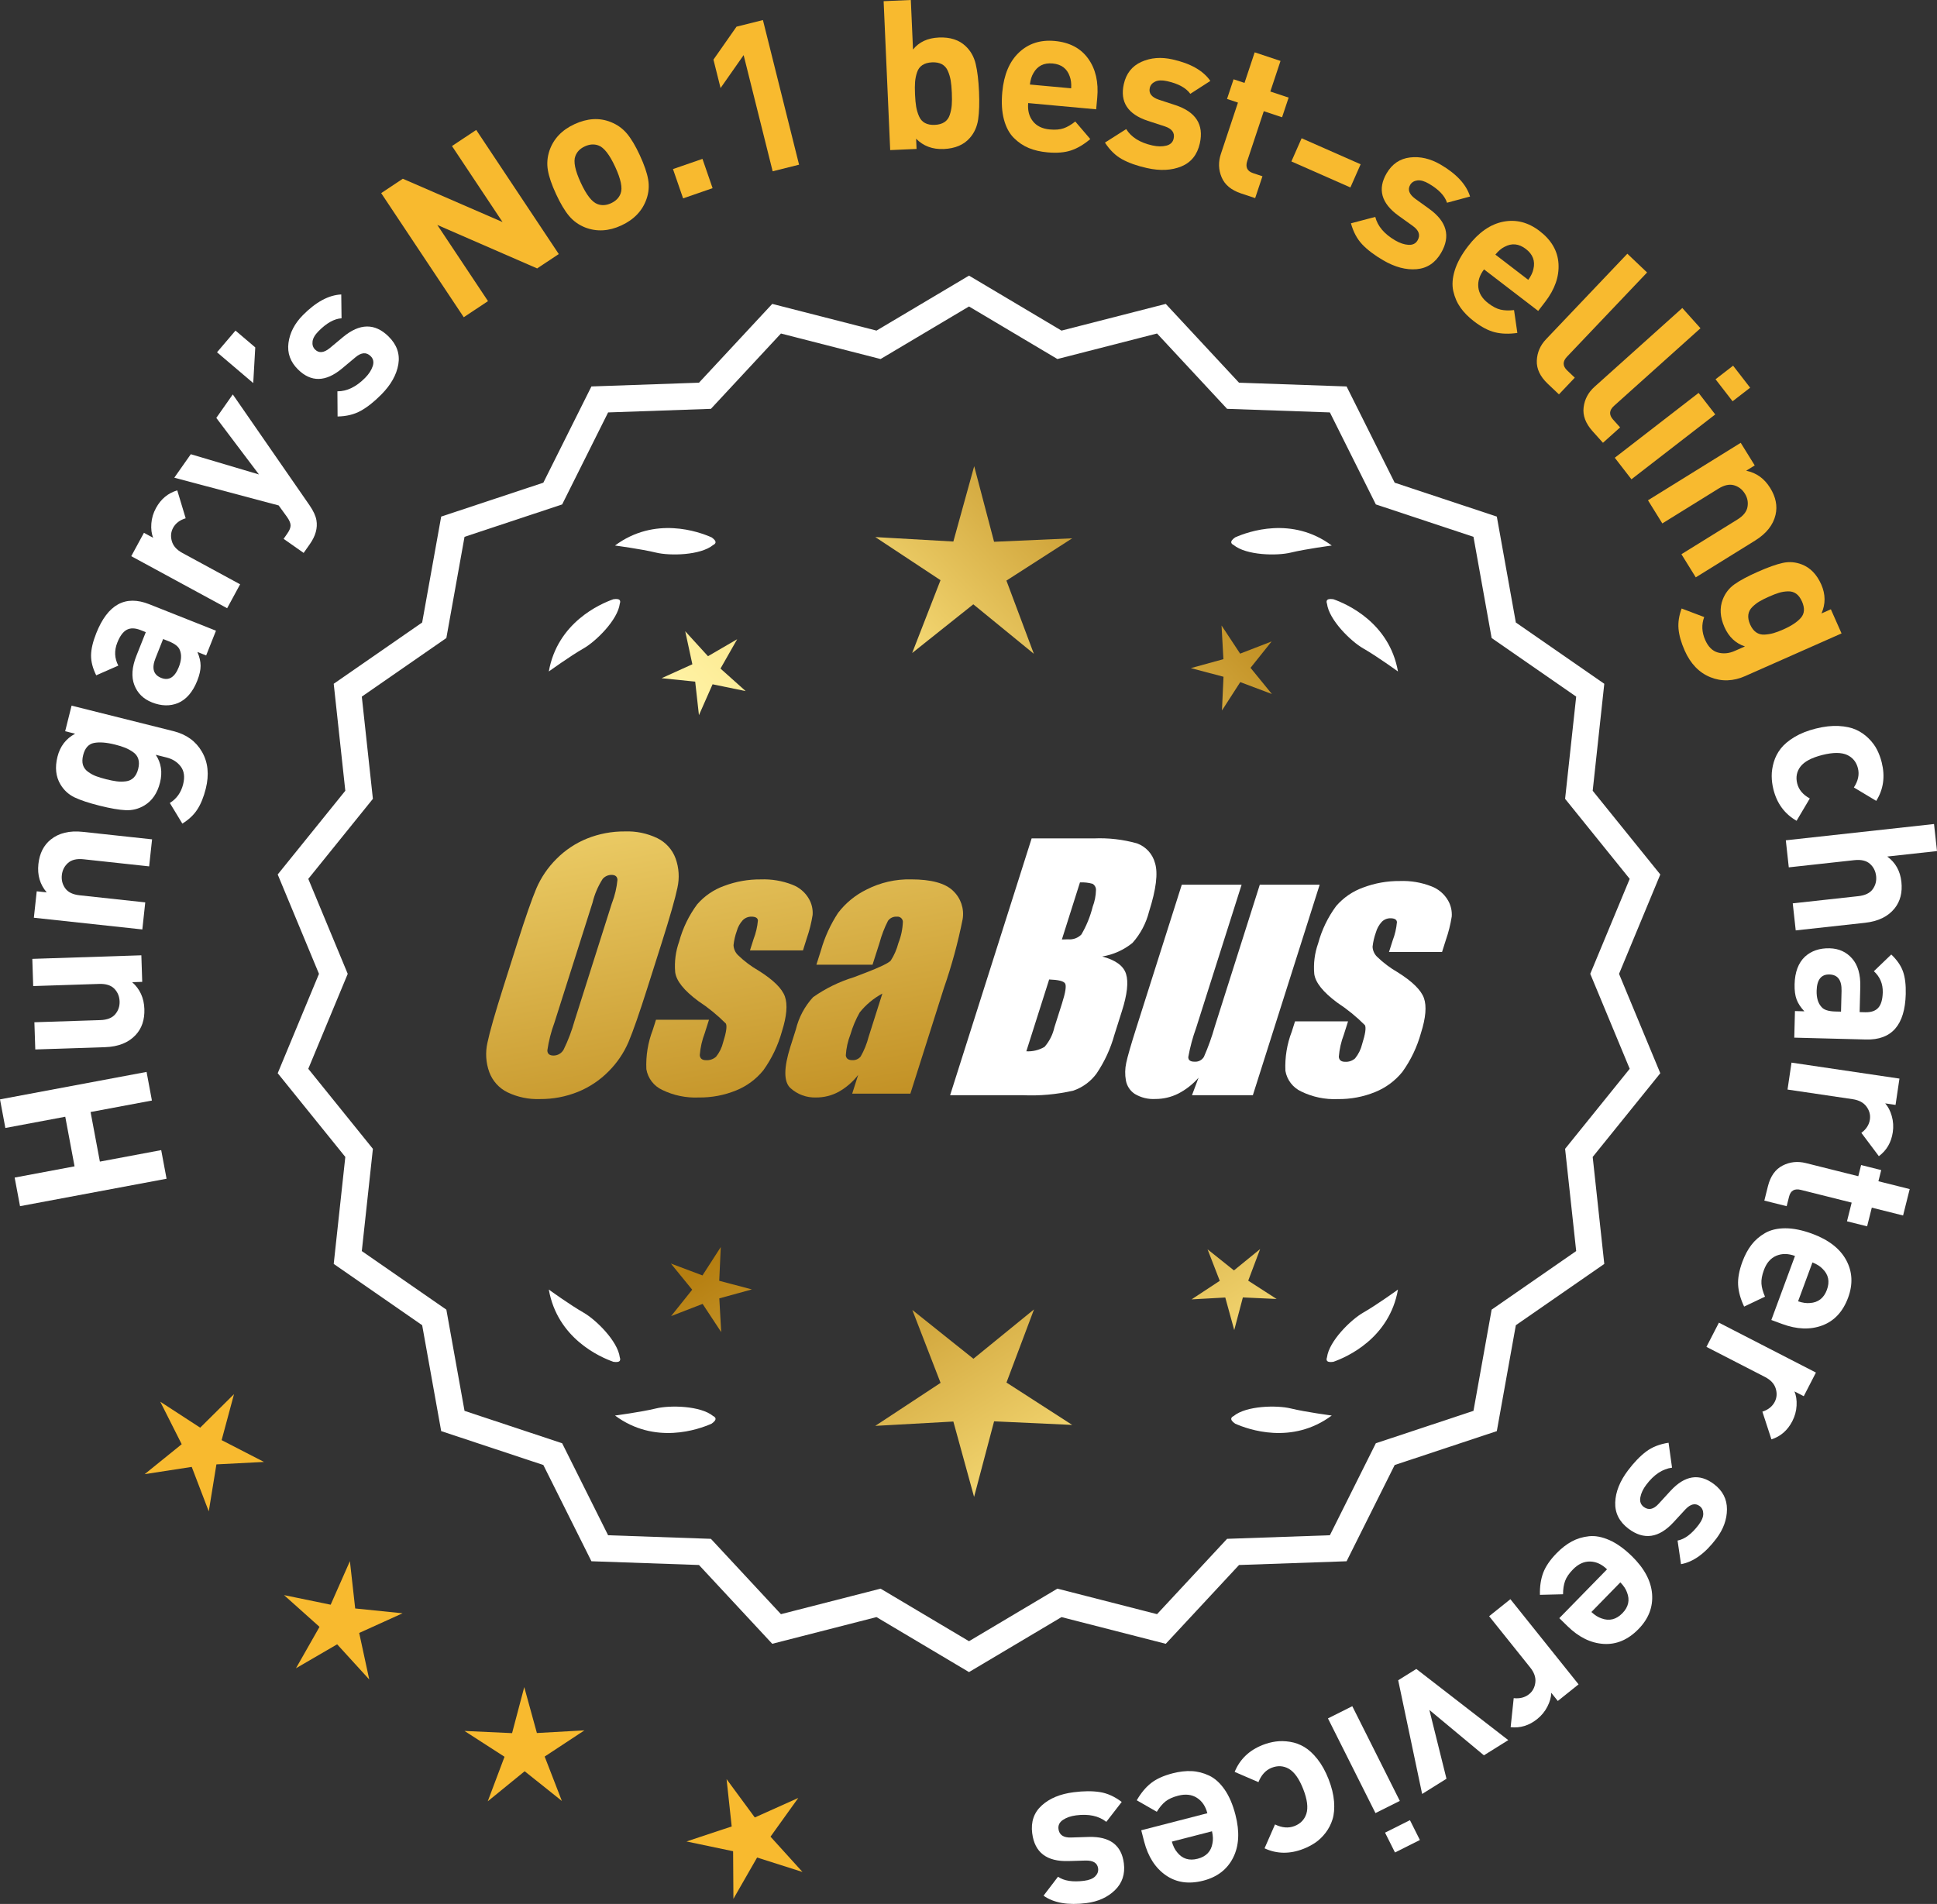 <?xml version="1.0" encoding="UTF-8"?>
<svg id="Layer_2" data-name="Layer 2" xmlns="http://www.w3.org/2000/svg" xmlns:xlink="http://www.w3.org/1999/xlink" viewBox="0 0 175.745 172.787">
  <rect x="0" y="0" width="175.745" height="172.787" fill="#333333" stroke="none"/>
  <defs>
    <style>
      .cls-1 {
        fill: url(#linear-gradient-8);
      }

      .cls-2 {
        fill: url(#linear-gradient-7);
      }

      .cls-3 {
        fill: url(#linear-gradient-5);
      }

      .cls-4 {
        fill: url(#linear-gradient-6);
      }

      .cls-5 {
        fill: url(#linear-gradient-9);
      }

      .cls-6 {
        fill: url(#linear-gradient-4);
      }

      .cls-7 {
        fill: url(#linear-gradient-3);
      }

      .cls-8 {
        fill: url(#linear-gradient-2);
      }

      .cls-9 {
        fill: url(#linear-gradient);
      }

      .cls-10 {
        fill: #f8ba2f;
      }

      .cls-11 {
        fill: #fff;
      }
    </style>
    <linearGradient id="linear-gradient" x1="114.27" y1="198.004" x2="62.845" y2="115.485" gradientUnits="userSpaceOnUse">
      <stop offset="0" stop-color="#f9df7b"/>
      <stop offset=".279" stop-color="#b57e10"/>
      <stop offset=".323" stop-color="#c89d38"/>
      <stop offset=".417" stop-color="#efda86"/>
      <stop offset=".46" stop-color="#fff3a6"/>
      <stop offset=".642" stop-color="#f9df7b"/>
      <stop offset="1" stop-color="#b57e10"/>
    </linearGradient>
    <linearGradient id="linear-gradient-2" x1="127.518" y1="189.748" x2="76.093" y2="107.229" xlink:href="#linear-gradient"/>
    <linearGradient id="linear-gradient-3" x1="149.045" y1="176.333" x2="97.62" y2="93.814" xlink:href="#linear-gradient"/>
    <linearGradient id="linear-gradient-4" x1="48.833" y1="65.954" x2="80.525" y2="236.972" gradientUnits="userSpaceOnUse">
      <stop offset="0" stop-color="#f9df7b"/>
      <stop offset=".279" stop-color="#b57e10"/>
      <stop offset=".284" stop-color="#e5c25b"/>
      <stop offset=".286" stop-color="#f9df7b"/>
      <stop offset=".46" stop-color="#fff3a6"/>
      <stop offset=".642" stop-color="#f9df7b"/>
      <stop offset="1" stop-color="#b57e10"/>
    </linearGradient>
    <linearGradient id="linear-gradient-5" x1="61.341" y1="63.636" x2="93.033" y2="234.655" xlink:href="#linear-gradient-4"/>
    <linearGradient id="linear-gradient-6" x1="73.966" y1="61.296" x2="105.658" y2="232.315" xlink:href="#linear-gradient-4"/>
    <linearGradient id="linear-gradient-7" x1="53.28" y1="115.355" x2="119.056" y2="54.363" xlink:href="#linear-gradient"/>
    <linearGradient id="linear-gradient-8" x1="31.061" y1="91.393" x2="96.837" y2="30.401" xlink:href="#linear-gradient"/>
    <linearGradient id="linear-gradient-9" x1="38.116" y1="99.002" x2="103.893" y2="38.01" xlink:href="#linear-gradient"/>
  </defs>
  <g id="Layer_1-2" data-name="Layer 1">
    <g>
      <g>
        <polygon class="cls-10" points="21.232 126.522 18.163 129.564 14.541 127.208 16.486 131.066 13.125 133.783 17.396 133.125 18.941 137.161 19.635 132.896 23.951 132.674 20.109 130.695 21.232 126.522"/>
        <polygon class="cls-10" points="32.227 145.972 31.747 141.677 30.002 145.631 25.77 144.76 28.99 147.641 26.854 151.398 30.59 149.225 33.502 152.418 32.59 148.194 36.526 146.41 32.227 145.972"/>
        <polygon class="cls-10" points="48.712 157.275 47.566 153.108 46.461 157.286 42.144 157.088 45.775 159.43 44.253 163.475 47.603 160.744 50.979 163.442 49.418 159.412 53.026 157.035 48.712 157.275"/>
        <polygon class="cls-10" points="69.909 166.682 72.427 163.169 68.484 164.939 65.922 161.459 66.387 165.755 62.285 167.117 66.515 168.003 66.543 172.324 68.692 168.575 72.81 169.885 69.909 166.682"/>
      </g>
      <g>
        <path class="cls-11" d="M87.918,151.383l-8.345-4.961-9.405,2.409-6.61-7.111-9.703-.338-4.338-8.685-9.214-3.058-1.716-9.556-7.98-5.53,1.046-9.652-6.098-7.554,3.723-8.967-3.723-8.967,6.098-7.554-1.046-9.652,7.98-5.53,1.716-9.556,9.214-3.058,4.338-8.685,9.703-.338,6.61-7.111,9.405,2.409,8.345-4.961,8.345,4.961,9.405-2.409,6.61,7.111,9.703.338,4.338,8.685,9.214,3.058,1.716,9.556,7.98,5.53-1.046,9.652,6.098,7.554-3.723,8.967,3.723,8.967-6.098,7.554,1.046,9.652-7.98,5.53-1.716,9.556-9.214,3.058-4.338,8.685-9.703.338-6.61,7.111-9.405-2.409-8.345,4.961ZM79.848,144.507l8.07,4.797,8.07-4.797,9.095,2.329,6.392-6.877,9.383-.327,4.195-8.399,8.91-2.957,1.659-9.241,7.716-5.348-1.011-9.334,5.897-7.305-3.6-8.671,3.6-8.671-5.897-7.305,1.011-9.334-7.716-5.348-1.659-9.241-8.91-2.957-4.195-8.399-9.383-.327-6.392-6.877-9.095,2.329-8.07-4.797-8.07,4.797-9.095-2.329-6.392,6.877-9.383.327-4.195,8.399-8.91,2.957-1.659,9.241-7.716,5.348,1.011,9.334-5.897,7.305,3.6,8.671-3.6,8.671,5.897,7.305-1.011,9.334,7.716,5.348,1.659,9.241,8.91,2.957,4.195,8.399,9.383.327,6.392,6.877,9.095-2.329Z"/>
        <path class="cls-11" d="M87.918,151.745l-.159-.094-8.234-4.896-9.459,2.423-6.647-7.151-9.759-.34-4.363-8.735-9.268-3.076-1.726-9.611-8.025-5.562,1.052-9.708-6.134-7.598,3.745-9.018-3.745-9.019,6.134-7.598-1.052-9.708,8.025-5.562,1.726-9.611,9.268-3.076,4.363-8.734,9.759-.341,6.647-7.151,9.459,2.423,8.394-4.989.159.094,8.233,4.896,9.459-2.423,6.647,7.151,9.759.341,4.364,8.734,9.267,3.076,1.726,9.611,8.025,5.562-1.052,9.708,6.134,7.598-3.744,9.019,3.744,9.018-6.134,7.598,1.052,9.708-8.025,5.562-1.726,9.611-9.267,3.076-4.364,8.735-9.759.34-6.647,7.151-9.459-2.423-8.393,4.99ZM79.62,146.089l.111.065,8.187,4.868,8.297-4.934,9.352,2.396,6.571-7.071.129-.004,9.519-.332,4.313-8.636.123-.04,9.038-3.001,1.706-9.5,7.934-5.499-1.04-9.597,6.063-7.512-3.701-8.914,3.701-8.915-6.063-7.512,1.04-9.597-7.934-5.499-1.706-9.5-9.161-3.041-4.313-8.635-9.647-.337-6.571-7.071-9.352,2.396-.111-.065-8.186-4.867-8.298,4.933-9.352-2.396-6.571,7.071-.129.004-9.519.333-4.312,8.635-.123.04-9.039,3.001-1.706,9.5-7.934,5.499,1.04,9.597-6.063,7.512,3.702,8.915-3.702,8.914,6.063,7.512-1.04,9.597,7.934,5.499,1.706,9.5,9.162,3.041,4.312,8.636,9.647.336,6.571,7.071,9.352-2.396ZM87.918,149.666l-8.118-4.826-9.148,2.344-6.43-6.917-9.438-.329-4.221-8.448-8.963-2.976-1.669-9.296-7.763-5.379,1.018-9.39-5.933-7.349,3.622-8.722-3.622-8.723,5.933-7.349-1.018-9.389,7.763-5.38,1.669-9.296,8.963-2.975,4.221-8.449,9.438-.329,6.43-6.917,9.148,2.344,8.118-4.826.159.094,7.958,4.732,9.148-2.344,6.43,6.917,9.438.329,4.221,8.449,8.964,2.975,1.668,9.296,7.763,5.38-1.018,9.389,5.933,7.349-3.622,8.723,3.622,8.722-5.933,7.349,1.018,9.39-7.763,5.379-1.668,9.296-8.964,2.976-4.221,8.448-9.438.329-6.43,6.917-9.148-2.344-8.117,4.826ZM79.896,144.174l.111.065,7.911,4.704,8.021-4.77,9.041,2.316,6.354-6.837.129-.004,9.198-.321,4.17-8.349.123-.04,8.735-2.9,1.648-9.185,7.671-5.316-1.006-9.278,5.862-7.263-3.579-8.618,3.579-8.619-5.862-7.263,1.006-9.277-7.671-5.317-1.648-9.185-8.858-2.939-4.17-8.35-9.327-.325-6.354-6.837-9.041,2.316-.111-.065-7.91-4.704-8.022,4.77-9.041-2.316-6.354,6.837-.129.004-9.198.321-4.17,8.35-.123.04-8.734,2.899-1.649,9.185-7.671,5.317,1.006,9.277-5.862,7.263,3.579,8.619-3.579,8.618,5.862,7.263-1.006,9.278,7.671,5.316,1.649,9.185,8.857,2.94,4.17,8.349,9.327.325,6.354,6.837,9.041-2.316Z"/>
      </g>
      <g>
        <polygon class="cls-9" points="65.256 116.234 65.396 113.173 63.736 115.748 60.868 114.669 62.804 117.044 60.891 119.438 63.748 118.331 65.434 120.89 65.264 117.83 68.218 117.018 65.256 116.234"/>
        <polygon class="cls-8" points="93.817 118.83 88.318 123.311 82.776 118.883 85.339 125.498 79.415 129.401 86.498 129.007 88.379 135.847 90.194 128.989 97.28 129.314 91.318 125.469 93.817 118.83"/>
        <polygon class="cls-7" points="113.252 116.224 114.332 113.356 111.956 115.292 109.562 113.379 110.67 116.237 108.111 117.922 111.17 117.752 111.983 120.707 112.766 117.744 115.827 117.885 113.252 116.224"/>
      </g>
      <g>
        <path class="cls-11" d="M111.926,128.509c-.114.057-.184.124-.207.201-.001.001-.002.002-.003.003.001 0.0.001 0.0.002.001-.036.131.066.291.35.488,1.179.524,5.149,1.947,8.764-.74,0,0-2.348-.308-3.726-.643-1.249-.304-4.027-.256-5.179.691Z"/>
        <path class="cls-11" d="M120.386,123.47c0.0.001-0.0.003,0,.004.001-0.0.001-0.0.002-.001.063.12.248.166.589.115,1.217-.428,5.08-2.121,5.862-6.557,0,0-1.918,1.389-3.15,2.091-1.117.637-3.103,2.579-3.29,4.059-.043.12-.049.217-.013.288Z"/>
      </g>
      <g>
        <path class="cls-11" d="M64.706,128.509c.114.057.184.124.207.201.001.001.002.002.003.003-.001 0-.001 0-.002.001.036.131-.066.291-.35.488-1.179.524-5.149,1.947-8.764-.74,0,0,2.348-.308,3.726-.643,1.249-.304,4.027-.256,5.179.691Z"/>
        <path class="cls-11" d="M56.247,123.47c-0.0.001 0.0.003,0,.004-.001-0-.001-0-.002-.001-.063.12-.248.166-.589.115-1.217-.428-5.08-2.121-5.862-6.557,0,0,1.918,1.389,3.15,2.091,1.117.637,3.103,2.579,3.29,4.059.043.12.049.217.013.288Z"/>
      </g>
      <g>
        <path class="cls-11" d="M64.706,49.461c.114-.057.184-.124.207-.201.001-.001.002-.002.003-.003-.001-0-.001-0-.002-.001.036-.131-.066-.291-.35-.488-1.179-.524-5.149-1.947-8.764.74,0,0,2.348.308,3.726.643,1.249.304,4.027.256,5.179-.691Z"/>
        <path class="cls-11" d="M56.247,54.499c-0-.001 0-.003,0-.004-.001 0-.001 0-.002.001-.063-.12-.248-.166-.589-.115-1.217.428-5.08,2.121-5.862,6.557,0,0,1.918-1.389,3.15-2.091,1.117-.637,3.103-2.579,3.29-4.059.043-.12.049-.217.013-.288Z"/>
      </g>
      <g>
        <path class="cls-11" d="M111.926,49.461c-.114-.057-.184-.124-.207-.201-.001-.001-.002-.002-.003-.003.001-0.0.001-0.0.002-.001-.036-.131.066-.291.35-.488,1.179-.524,5.149-1.947,8.764.74,0,0-2.348.308-3.726.643-1.249.304-4.027.256-5.179-.691Z"/>
        <path class="cls-11" d="M120.386,54.499c0-.001-0-.003,0-.004.001 0.0.001 0.0.002.001.063-.12.248-.166.589-.115,1.217.428,5.08,2.121,5.862,6.557,0,0-1.918-1.389-3.15-2.091-1.117-.637-3.103-2.579-3.29-4.059-.043-.12-.049-.217-.013-.288Z"/>
      </g>
      <g id="Group_4" data-name="Group 4">
        <g id="Group_1" data-name="Group 1">
          <path id="Path_1" data-name="Path 1" class="cls-6" d="M58.759,89.591c-.743,2.341-1.321,3.999-1.734,4.975-.429.998-1.045,1.904-1.814,2.67-.793.803-1.741,1.435-2.787,1.858-1.09.438-2.256.658-3.431.648-1.017.039-2.027-.171-2.945-.611-.769-.376-1.363-1.035-1.657-1.839-.308-.854-.365-1.778-.165-2.663.198-.958.677-2.638,1.438-5.039l1.265-3.987c.743-2.341,1.321-3.999,1.734-4.975.429-.998,1.045-1.904,1.814-2.67.793-.803,1.741-1.435,2.787-1.858,1.091-.437,2.256-.656,3.431-.646,1.017-.039,2.027.171,2.945.611.768.377,1.362,1.036,1.657,1.84.308.854.365,1.778.165,2.663-.198.958-.677,2.637-1.438,5.037l-1.266,3.986ZM55.533,81.933c.255-.669.42-1.369.49-2.082-.014-.303-.197-.454-.548-.454-.305.003-.593.136-.794.366-.426.665-.737,1.397-.922,2.166l-3.456,10.883c-.3.811-.515,1.65-.64,2.506,0,.319.194.476.565.476.383-.001.734-.212.915-.548.408-.836.739-1.708.988-2.604l3.398-10.71.003.003Z"/>
          <path id="Path_2" data-name="Path 2" class="cls-3" d="M72.856,86.25h-4.81l.329-1.035c.208-.538.339-1.102.391-1.676-.018-.234-.216-.351-.592-.351-.295-.003-.578.115-.785.325-.254.277-.438.611-.538.973-.15.416-.25.849-.298,1.289.015.339.158.661.399.9.569.552,1.206,1.031,1.894,1.425,1.317.827,2.106,1.604,2.367,2.33.259.728.172,1.789-.271,3.182-.35,1.263-.919,2.454-1.683,3.518-.654.81-1.504,1.439-2.469,1.829-1.077.439-2.23.656-3.393.64-1.148.051-2.29-.186-3.322-.691-.755-.353-1.289-1.052-1.43-1.873-.055-1.217.143-2.433.582-3.57l.293-.922h4.808l-.384,1.21c-.246.642-.398,1.316-.454,2.001.022.307.216.461.574.461.33.02.655-.092.903-.311.308-.381.527-.826.64-1.302.289-.911.373-1.482.251-1.712-.764-.766-1.605-1.451-2.509-2.045-1.291-.958-1.987-1.829-2.088-2.612-.083-.943.039-1.893.359-2.784.329-1.218.883-2.363,1.634-3.376.659-.761,1.503-1.338,2.45-1.676,1.062-.401,2.19-.6,3.325-.589.978-.037,1.953.127,2.864.483.631.24,1.16.689,1.498,1.273.258.444.376.955.34,1.467-.114.719-.291,1.427-.53,2.114l-.348,1.111v-.008Z"/>
          <path id="Path_3" data-name="Path 3" class="cls-4" d="M79.167,87.549h-5.095l.406-1.28c.343-1.213.869-2.366,1.559-3.42.686-.899,1.573-1.626,2.59-2.122,1.245-.636,2.629-.953,4.027-.922,1.836,0,3.11.347,3.822,1.042.696.657,1.021,1.616.867,2.561-.422,2.122-.99,4.212-1.701,6.255l-3.043,9.588h-5.279l.542-1.701c-.481.626-1.083,1.149-1.771,1.536-.626.339-1.326.515-2.038.512-.862.033-1.703-.275-2.341-.856-.611-.57-.611-1.82,0-3.75l.498-1.571c.264-1.09.8-2.096,1.558-2.923,1.131-.798,2.383-1.411,3.707-1.814,2.019-.75,3.134-1.252,3.343-1.508.313-.488.546-1.023.691-1.584.247-.621.386-1.28.41-1.948-.017-.269-.248-.473-.517-.457-.011.001-.021.002-.032.003-.317-.024-.622.121-.805.381-.322.631-.577,1.295-.761,1.979l-.638,1.997ZM80.058,90.168c-.793.427-1.493,1.009-2.056,1.712-.356.627-.637,1.293-.838,1.986-.24.612-.383,1.257-.424,1.913.033.285.223.432.582.432.297.022.586-.104.772-.337.316-.559.557-1.156.717-1.778l1.247-3.928Z"/>
        </g>
        <g id="Group_3" data-name="Group 3">
          <path id="Path_7" data-name="Path 7" class="cls-11" d="M93.594,76.088h5.641c1.319-.059,2.639.092,3.91.446.817.29,1.437.967,1.654,1.807.278.907.098,2.367-.542,4.379-.264,1.057-.78,2.035-1.503,2.849-.794.644-1.742,1.07-2.751,1.236,1.207.319,1.928.841,2.162,1.576s.11,1.862-.373,3.376l-.684,2.162c-.345,1.246-.89,2.429-1.613,3.501-.526.72-1.258,1.262-2.1,1.554-1.523.352-3.088.492-4.649.417h-6.541l7.396-23.304h-.007ZM95.192,88.886l-2.073,6.522c.579.032,1.154-.108,1.654-.402.44-.507.747-1.115.893-1.771l.691-2.173c.318-.999.411-1.603.278-1.814-.132-.212-.611-.329-1.445-.359l.003-.004ZM97.987,80.077l-1.642,5.183c.245-.011.435-.014.57-.014.446.042.887-.119,1.2-.44.459-.785.804-1.631,1.024-2.513.188-.49.289-1.008.3-1.532.004-.229-.116-.442-.314-.556-.368-.102-.75-.144-1.131-.126l-.007-.002Z"/>
          <path id="Path_8" data-name="Path 8" class="cls-11" d="M119.734,80.291l-6.061,19.1h-5.523l.596-1.588c-.519.596-1.147,1.088-1.851,1.449-.638.318-1.342.484-2.056.483-.66.041-1.318-.12-1.885-.461-.422-.281-.712-.723-.801-1.222-.094-.527-.084-1.068.03-1.591.114-.552.428-1.65.951-3.288l4.09-12.884h5.428l-4.126,12.997c-.313.861-.551,1.747-.713,2.648,0,.278.183.417.56.417.344.031.676-.137.856-.432.396-.901.729-1.829.995-2.776l4.079-12.854h5.428l.003.003Z"/>
          <path id="Path_9" data-name="Path 9" class="cls-11" d="M130.835,86.396h-4.81l.329-1.035c.208-.538.339-1.102.391-1.676-.018-.234-.216-.351-.592-.351-.295-.003-.578.115-.784.325-.254.277-.438.611-.538.973-.15.416-.249.848-.297,1.287.015.339.158.661.399.9.569.553,1.205,1.032,1.893,1.426,1.317.827,2.106,1.604,2.367,2.33.259.728.172,1.789-.271,3.182-.35,1.263-.919,2.454-1.683,3.518-.654.809-1.504,1.439-2.469,1.829-1.077.439-2.23.656-3.393.64-1.148.051-2.29-.186-3.322-.691-.755-.353-1.289-1.052-1.43-1.873-.055-1.217.143-2.433.582-3.57l.293-.922h4.81l-.384,1.211c-.246.642-.398,1.316-.454,2.001.022.307.216.461.574.461.33.02.655-.092.903-.311.308-.381.527-.826.64-1.302.289-.911.373-1.482.251-1.712-.764-.766-1.605-1.451-2.509-2.045-1.291-.958-1.987-1.829-2.088-2.612-.083-.943.039-1.893.359-2.784.329-1.218.883-2.363,1.634-3.376.659-.761,1.503-1.338,2.45-1.676,1.062-.401,2.19-.6,3.325-.589.978-.037,1.953.127,2.864.483.632.239,1.163.689,1.503,1.273.258.444.376.955.34,1.467-.114.719-.291,1.427-.53,2.114l-.351,1.108-.004-.005Z"/>
        </g>
      </g>
      <g>
        <path class="cls-11" d="M13.298,97.279l.485,2.597-5.565,1.042.844,4.501,5.564-1.043.486,2.597-13.296,2.49-.487-2.596,5.435-1.019-.843-4.501-5.435,1.019-.486-2.596,13.298-2.491Z"/>
        <path class="cls-11" d="M12.825,86.695l.079,2.411-.911.03c.704.623,1.073,1.435,1.106,2.435.032.975-.234,1.764-.798,2.364-.648.693-1.574,1.06-2.777,1.099l-6.323.207-.081-2.469,5.981-.195c.621-.021,1.071-.197,1.352-.529.281-.333.413-.72.399-1.163-.015-.456-.174-.841-.475-1.154-.302-.312-.764-.459-1.385-.438l-5.98.195-.08-2.469,9.893-.323Z"/>
        <path class="cls-11" d="M13.798,76.169l-.266,2.456-5.95-.644c-.617-.066-1.088.045-1.412.335s-.51.655-.559,1.096c-.049.453.054.856.311,1.209.254.353.689.562,1.307.629l5.95.643-.265,2.456-9.842-1.063.26-2.399.906.098c-.611-.716-.862-1.57-.755-2.565.104-.97.479-1.713,1.12-2.229.739-.596,1.708-.828,2.904-.699l6.29.68Z"/>
        <path class="cls-11" d="M15.745,66.355c1.169.293,2.027.916,2.579,1.87.551.954.666,2.07.346,3.349-.19.762-.445,1.39-.766,1.884-.319.495-.772.923-1.36,1.285l-1.136-1.872c.616-.38,1.02-.945,1.207-1.695.167-.663.095-1.199-.213-1.61-.31-.41-.74-.685-1.293-.823l-.977-.244c.494.737.623,1.579.386,2.525-.24.958-.714,1.649-1.42,2.073-.523.313-1.084.456-1.685.43s-1.393-.163-2.376-.409c-.982-.246-1.741-.498-2.278-.756-.535-.259-.96-.649-1.273-1.172-.424-.706-.514-1.545-.271-2.516.237-.946.771-1.642,1.601-2.087l-.903-.227.582-2.322,9.25,2.317ZM10.428,67.57c-.773-.194-1.408-.242-1.903-.145-.494.099-.821.468-.98,1.105-.087.345-.092.641-.019.888.076.247.229.456.461.625s.474.301.725.396c.249.095.559.188.927.281.369.092.687.155.952.189s.54.034.822,0c.283-.033.52-.144.711-.331.189-.188.329-.453.414-.797.086-.344.09-.644.011-.899-.081-.255-.237-.464-.471-.626-.233-.163-.474-.295-.723-.396s-.559-.199-.927-.291Z"/>
        <path class="cls-11" d="M19.595,57.24l-.89,2.243-.795-.315c.192.444.29.86.291,1.25.002.39-.099.843-.305,1.361-.406,1.023-.988,1.699-1.744,2.025-.731.297-1.521.276-2.367-.061-.778-.309-1.309-.832-1.595-1.572s-.223-1.629.189-2.665l.849-2.137-.461-.182c-.506-.201-.927-.212-1.265-.032-.337.18-.624.569-.861,1.17-.286.719-.255,1.412.093,2.082l-2.005.88c-.318-.644-.473-1.247-.468-1.811.007-.563.163-1.233.472-2.011,1.037-2.613,2.639-3.49,4.805-2.631l6.057,2.404ZM15.294,58.19l-.494-.196-.694,1.748c-.36.907-.188,1.5.52,1.78.695.276,1.227-.051,1.596-.981.238-.6.271-1.111.098-1.535-.106-.314-.448-.586-1.024-.815Z"/>
        <path class="cls-11" d="M16.083,44.502l.764,2.534c-.532.158-.913.448-1.144.871-.198.367-.236.769-.112,1.204.124.435.442.791.954,1.069l5.242,2.847-1.178,2.171-8.7-4.724,1.151-2.121.835.454c-.146-.368-.2-.798-.164-1.29.036-.491.176-.96.418-1.405.446-.824,1.092-1.36,1.934-1.61Z"/>
        <path class="cls-11" d="M21.121,35.795l6.972,10.074c.343.504.549.949.616,1.338.123.706-.076,1.432-.601,2.178l-.558.793-1.818-1.277.326-.467c.205-.289.307-.539.307-.748,0-.21-.109-.468-.326-.775l-.755-1.041-9.47-2.518,1.497-2.13,6.185,1.837-3.871-5.133,1.496-2.131Z"/>
        <path class="cls-11" d="M23.16,31.529l-.184,3.236-3.286-2.795,1.676-1.968,1.794,1.526Z"/>
        <path class="cls-11" d="M35.258,30.541c.749.738,1.041,1.581.882,2.527-.16.945-.671,1.855-1.535,2.729-.641.649-1.26,1.142-1.858,1.477-.597.335-1.305.51-2.118.523l-.016-2.284c.87.004,1.708-.404,2.519-1.225.339-.343.566-.695.686-1.059.118-.363.057-.666-.187-.906-.388-.383-.85-.348-1.384.104l-1.229,1.028c-1.47,1.218-2.796,1.244-3.976.078-.703-.694-.992-1.501-.868-2.42s.56-1.757,1.307-2.514c1.185-1.198,2.345-1.823,3.481-1.876l.027,2.163c-.662.04-1.359.43-2.089,1.169-.329.333-.511.648-.544.943-.035.297.044.537.232.725.352.347.794.304,1.329-.13l1.202-1.001c1.515-1.264,2.895-1.281,4.139-.053Z"/>
        <path class="cls-10" d="M50.698,23.055l-1.961,1.305-9.06-3.946,4.599,6.913-2.199,1.463-7.493-11.264,1.963-1.305,9.049,3.93-4.588-6.897,2.199-1.463,7.491,11.265Z"/>
        <path class="cls-10" d="M58.053,14.094c.399.861.651,1.594.755,2.194s.055,1.192-.15,1.776c-.372,1.065-1.133,1.864-2.283,2.396-1.137.526-2.232.588-3.285.182-.583-.232-1.07-.583-1.462-1.051-.391-.468-.783-1.127-1.177-1.979-.394-.85-.642-1.572-.742-2.168-.102-.596-.053-1.19.147-1.785.371-1.065,1.126-1.862,2.264-2.389,1.174-.543,2.275-.606,3.305-.19.582.233,1.067.581,1.456,1.043s.779,1.118,1.173,1.97ZM55.812,15.131c-.517-1.114-1.024-1.759-1.522-1.933-.388-.142-.8-.112-1.236.09-.425.197-.709.489-.851.876-.19.493-.028,1.297.488,2.412.521,1.127,1.031,1.776,1.532,1.95.385.142.792.114,1.217-.083.437-.202.727-.496.869-.883.19-.493.024-1.303-.497-2.43Z"/>
        <path class="cls-10" d="M64.654,17.076l-2.676.926-.919-2.658,2.676-.926.919,2.658Z"/>
        <path class="cls-10" d="M72.5,14.946l-2.396.599-2.634-10.544-2.093,2.99-.645-2.58,2.093-2.991,2.396-.599,3.279,13.125Z"/>
        <path class="cls-10" d="M88.827,8.305c.045,1.024.019,1.869-.078,2.532-.099.664-.353,1.228-.763,1.688-.543.62-1.327.952-2.353.998-1.024.045-1.862-.267-2.514-.936l.041.93-2.392.105-.596-13.515,2.468-.108.198,4.498c.54-.683,1.323-1.047,2.348-1.092s1.835.217,2.431.787c.45.424.753.962.908,1.614.156.652.255,1.484.301,2.497ZM86.353,9.545c.025-.299.026-.676.007-1.132-.021-.455-.055-.831-.106-1.127-.051-.295-.137-.58-.257-.854s-.3-.475-.539-.604c-.241-.129-.538-.186-.893-.17s-.646.099-.874.248c-.228.15-.39.366-.484.649-.096.283-.155.574-.181.873-.024.299-.026.677-.006,1.132.02.455.055.831.105,1.127.052.296.137.584.257.863.121.28.301.484.541.613s.537.186.892.17c.355-.016.646-.098.874-.248.228-.148.389-.369.484-.658.095-.289.155-.584.18-.883Z"/>
        <path class="cls-10" d="M99.455,9.92l-6.167-.565c-.061.656.08,1.203.422,1.642.341.438.853.688,1.534.751.504.046.924.012,1.258-.104.336-.116.688-.321,1.059-.618l1.361,1.594c-.58.493-1.161.838-1.745,1.032s-1.298.253-2.143.175c-.632-.058-1.194-.188-1.691-.393-.496-.205-.948-.51-1.356-.917-.408-.405-.707-.961-.897-1.665-.189-.705-.239-1.536-.152-2.495.146-1.576.648-2.773,1.513-3.591.864-.818,1.944-1.167,3.244-1.048,1.35.124,2.362.659,3.039,1.604.676.946.95,2.132.819,3.558l-.097,1.04ZM97.188,8.014c.026-.43-.018-.789-.13-1.08-.241-.709-.759-1.1-1.553-1.173-.794-.072-1.374.218-1.74.871-.163.265-.271.611-.323,1.039l3.746.343Z"/>
        <path class="cls-10" d="M108.86,13.014c-.229,1.025-.787,1.723-1.673,2.089-.887.366-1.931.416-3.128.148-.891-.198-1.637-.463-2.238-.791-.602-.329-1.125-.835-1.568-1.519l1.928-1.225c.458.738,1.249,1.233,2.375,1.484.47.104.89.111,1.261.019s.594-.306.668-.64c.12-.531-.155-.904-.821-1.117l-1.524-.496c-1.813-.6-2.538-1.709-2.178-3.328.216-.965.745-1.638,1.591-2.021.845-.383,1.786-.458,2.824-.226,1.645.366,2.79,1.019,3.438,1.954l-1.819,1.171c-.385-.54-1.085-.923-2.098-1.149-.458-.103-.821-.089-1.089.039-.27.128-.433.322-.491.582-.106.481.165.834.815,1.058l1.488.487c1.874.613,2.622,1.772,2.24,3.479Z"/>
        <path class="cls-10" d="M113.881,17.979l-1.279-.425c-.891-.296-1.479-.785-1.765-1.469-.287-.683-.309-1.39-.064-2.123l1.547-4.651-.991-.33.593-1.785.992.33.924-2.776,2.344.779-.924,2.776,1.66.552-.595,1.785-1.659-.552-1.498,4.507c-.188.565-.012.938.528,1.117l.848.282-.66,1.982Z"/>
        <path class="cls-10" d="M122.523,17.012l-5.354-2.361.928-2.104,5.354,2.361-.928,2.104Z"/>
        <path class="cls-10" d="M130.752,22.947c-.529.908-1.271,1.402-2.228,1.482-.956.081-1.965-.188-3.026-.807-.787-.459-1.419-.937-1.893-1.433-.473-.496-.817-1.137-1.033-1.923l2.207-.582c.213.843.818,1.554,1.813,2.135.416.242.814.376,1.196.4.381.024.658-.111.831-.407.274-.471.126-.908-.443-1.313l-1.303-.936c-1.547-1.121-1.901-2.397-1.066-3.831.498-.854,1.208-1.335,2.128-1.443.921-.108,1.841.105,2.761.641,1.455.849,2.349,1.817,2.683,2.905l-2.089.564c-.203-.632-.754-1.209-1.651-1.732-.404-.236-.754-.333-1.05-.293-.294.041-.51.176-.643.406-.249.427-.097.845.456,1.255l1.269.916c1.602,1.152,1.962,2.484,1.081,3.995Z"/>
        <path class="cls-10" d="M139.562,28.219l-4.915-3.771c-.401.523-.573,1.061-.519,1.613.055.554.354,1.038.896,1.454.401.309.774.503,1.12.584.345.081.754.096,1.226.042l.3,2.074c-.754.108-1.431.089-2.027-.058-.597-.147-1.233-.479-1.905-.996-.504-.386-.91-.797-1.22-1.234-.312-.438-.53-.938-.659-1.499-.127-.562-.084-1.19.131-1.888s.615-1.427,1.202-2.19c.964-1.257,2.029-2,3.195-2.23,1.167-.23,2.269.052,3.303.846,1.076.825,1.647,1.818,1.714,2.979.067,1.16-.335,2.309-1.206,3.444l-.636.829ZM138.661,25.396c.251-.349.407-.677.467-.982.175-.728-.054-1.335-.687-1.82-.635-.485-1.278-.55-1.937-.192-.281.137-.557.372-.828.705l2.984,2.29Z"/>
        <path class="cls-10" d="M141.443,35.79l-1.021-.968c-.688-.655-1.018-1.353-.986-2.092.03-.74.312-1.391.844-1.95l7.37-7.754,1.79,1.702-7.265,7.644c-.41.432-.404.848.019,1.249l.688.654-1.438,1.515Z"/>
        <path class="cls-10" d="M145.438,40.185l-.939-1.046c-.635-.707-.908-1.429-.817-2.163.088-.735.419-1.361.995-1.878l7.96-7.146,1.649,1.838-7.847,7.044c-.442.398-.47.813-.08,1.248l.635.706-1.556,1.396Z"/>
        <path class="cls-10" d="M148.021,43.496l-1.511-1.954,7.604-5.884,1.511,1.953-7.604,5.885ZM157.198,36.417l-1.546-1.998,1.593-1.232,1.546,1.998-1.593,1.232Z"/>
        <path class="cls-10" d="M153.858,52.396l-1.302-2.1,5.087-3.153c.527-.327.829-.705.907-1.133s-.001-.831-.234-1.207c-.24-.388-.569-.643-.987-.764-.418-.12-.891-.018-1.418.31l-5.087,3.153-1.302-2.099,8.414-5.217,1.271,2.052-.775.48c.923.188,1.647.708,2.174,1.559.514.828.677,1.645.489,2.446-.217.925-.837,1.704-1.859,2.338l-5.377,3.334Z"/>
        <path class="cls-10" d="M158.363,61.348c-1.101.486-2.161.523-3.183.109s-1.799-1.223-2.332-2.427c-.317-.719-.502-1.371-.555-1.957-.052-.587.043-1.203.282-1.85l2.047.776c-.252.68-.222,1.373.091,2.08.276.625.664,1.005,1.158,1.139.495.134,1.005.085,1.525-.146l.922-.407c-.845-.278-1.463-.863-1.858-1.755-.399-.903-.452-1.739-.154-2.508.22-.568.574-1.026,1.063-1.375.49-.349,1.199-.728,2.126-1.139.927-.41,1.68-.678,2.262-.804.581-.126,1.156-.079,1.725.141.768.297,1.355.902,1.761,1.817.394.892.401,1.769.021,2.63l.851-.377.97,2.189-8.722,3.861ZM161.812,57.119c.729-.323,1.259-.675,1.588-1.057.33-.382.361-.873.096-1.476-.145-.324-.321-.561-.533-.71-.21-.148-.46-.219-.747-.209-.286.009-.559.053-.814.132-.256.078-.558.195-.904.349-.349.154-.638.299-.867.436-.231.137-.447.305-.649.506-.202.2-.32.433-.356.697-.034.266.02.56.163.885.144.324.325.562.546.714.219.152.471.221.755.206.284-.016.556-.059.814-.132s.562-.187.91-.341Z"/>
        <path class="cls-11" d="M163.005,74.488c-1.081-.618-1.781-1.566-2.101-2.844-.102-.405-.154-.811-.157-1.214-.003-.404.061-.828.191-1.272.131-.443.342-.853.634-1.226s.707-.722,1.246-1.046c.54-.324,1.184-.58,1.934-.767.749-.188,1.438-.266,2.066-.233.628.033,1.155.146,1.584.339.426.194.804.455,1.135.784.33.328.587.672.768,1.032.182.359.322.742.424,1.147.322,1.29.157,2.454-.498,3.493l-2.028-1.217c.389-.594.511-1.173.369-1.737-.14-.566-.464-.968-.967-1.208-.531-.246-1.282-.247-2.254-.005-.982.246-1.65.602-2.004,1.069-.332.448-.428.955-.286,1.521.141.565.521,1.019,1.143,1.359l-1.198,2.023Z"/>
        <path class="cls-11" d="M162.927,84.436l-.27-2.455,5.948-.653c.617-.067,1.053-.278,1.308-.631.254-.353.356-.75.309-1.19-.05-.453-.237-.824-.562-1.114-.325-.289-.795-.399-1.413-.332l-5.949.653-.269-2.455,13.447-1.477.269,2.455-4.514.496c.747.542,1.175,1.305,1.283,2.286.106.97-.099,1.775-.614,2.419-.593.74-1.489,1.176-2.685,1.308l-6.289.69Z"/>
        <path class="cls-11" d="M162.795,94.169l.062-2.412.855.022c-.334-.351-.569-.709-.705-1.073s-.196-.825-.183-1.383c.027-1.102.341-1.937.938-2.503.584-.53,1.332-.783,2.244-.76.835.021,1.515.33,2.037.927.523.597.771,1.452.741,2.566l-.059,2.298.494.013c.544.015.943-.121,1.198-.405.254-.285.39-.75.407-1.396.019-.772-.249-1.413-.806-1.922l1.578-1.518c.52.495.874,1.008,1.062,1.539.189.53.272,1.214.251,2.05-.072,2.811-1.273,4.187-3.604,4.126l-6.515-.169ZM166.505,91.795l.532.014.048-1.881c.025-.975-.341-1.473-1.101-1.492-.747-.02-1.134.472-1.16,1.472-.017.646.13,1.138.438,1.475.209.259.623.396,1.243.413Z"/>
        <path class="cls-11" d="M170.47,104.926l-1.588-2.117c.446-.331.704-.735.774-1.211.062-.414-.041-.803-.306-1.169-.268-.366-.688-.592-1.266-.677l-5.901-.873.362-2.444,9.793,1.45-.354,2.387-.939-.139c.264.294.463.679.597,1.153.135.475.165.963.092,1.464-.138.927-.559,1.652-1.264,2.176Z"/>
        <path class="cls-11" d="M160.079,108.958l.327-1.31c.229-.909.672-1.532,1.332-1.87.657-.337,1.362-.412,2.111-.225l4.755,1.191.255-1.014,1.824.457-.254,1.014,2.839.711-.601,2.396-2.838-.711-.425,1.696-1.826-.457.426-1.696-4.607-1.154c-.578-.145-.937.06-1.074.612l-.218.867-2.026-.508Z"/>
        <path class="cls-11" d="M160.714,119.792l2.146-5.811c-.617-.228-1.183-.233-1.693-.019-.513.217-.887.646-1.123,1.287-.177.475-.251.89-.228,1.243.025.354.133.747.323,1.183l-1.893.901c-.326-.688-.508-1.34-.545-1.954-.036-.614.093-1.319.387-2.115.22-.595.492-1.104.819-1.531.325-.426.738-.783,1.236-1.071.498-.289,1.111-.434,1.841-.435.73-.001,1.545.166,2.449.499,1.484.55,2.511,1.347,3.076,2.393s.623,2.181.171,3.405c-.471,1.271-1.25,2.11-2.339,2.519-1.09.408-2.305.364-3.647-.132l-.98-.362ZM163.142,118.097c.41.137.769.188,1.078.155.747-.049,1.259-.447,1.535-1.195.277-.749.146-1.385-.39-1.906-.213-.228-.52-.422-.92-.583l-1.304,3.529Z"/>
        <path class="cls-11" d="M160.723,130.627l-.821-2.516c.528-.17.903-.469,1.123-.896.19-.372.22-.774.086-1.206-.134-.433-.46-.781-.978-1.048l-5.306-2.729,1.131-2.197,8.802,4.528-1.104,2.146-.844-.435c.154.364.22.793.193,1.286-.025.492-.154.964-.386,1.414-.429.834-1.062,1.385-1.896,1.652Z"/>
        <path class="cls-11" d="M147.757,138.737c-.838-.634-1.241-1.43-1.207-2.389.033-.959.421-1.929,1.161-2.909.55-.728,1.099-1.297,1.647-1.708s1.226-.677,2.031-.798l.316,2.262c-.862.111-1.641.626-2.335,1.546-.291.384-.471.765-.54,1.141-.07.376.032.667.305.873.436.328.887.233,1.357-.284l1.083-1.182c1.298-1.402,2.606-1.603,3.932-.603.788.596,1.181,1.356,1.18,2.284-.002.927-.324,1.815-.966,2.664-1.014,1.344-2.083,2.117-3.203,2.318l-.312-2.141c.651-.127,1.29-.604,1.916-1.434.282-.374.421-.71.415-1.007-.004-.298-.113-.527-.325-.688-.395-.298-.828-.196-1.301.304l-1.061,1.151c-1.335,1.452-2.699,1.651-4.095.598Z"/>
        <path class="cls-11" d="M141.478,146.85l4.329-4.43c-.472-.461-.984-.696-1.541-.708-.555-.011-1.072.228-1.55.717-.354.362-.593.71-.713,1.043-.122.333-.186.736-.188,1.211l-2.096.052c-.019-.762.082-1.431.299-2.006.219-.576.622-1.167,1.215-1.774.443-.453.9-.807,1.372-1.063.473-.256.994-.414,1.567-.475.572-.061,1.191.058,1.858.354.666.297,1.343.782,2.032,1.455,1.131,1.106,1.743,2.252,1.833,3.438.09,1.186-.321,2.245-1.233,3.178-.946.97-2.001,1.419-3.163,1.347-1.16-.071-2.253-.607-3.275-1.608l-.747-.73ZM144.387,146.293c.316.291.623.485.92.58.701.261,1.331.105,1.89-.465.558-.571.697-1.204.421-1.899-.102-.295-.303-.597-.602-.907l-2.629,2.691Z"/>
        <path class="cls-11" d="M137.062,156.743l.278-2.632c.553.061,1.016-.059,1.393-.359.326-.262.516-.617.569-1.065.055-.449-.1-.901-.464-1.356l-3.729-4.657,1.929-1.544,6.187,7.729-1.884,1.508-.594-.742c-.009.396-.124.813-.35,1.252-.224.439-.534.818-.93,1.135-.73.585-1.533.83-2.406.733Z"/>
        <path class="cls-11" d="M129.031,162.805l-2.172-10.317,1.644-1.027,8.343,6.459-2.209,1.38-4.95-4.119,1.553,6.245-2.208,1.38Z"/>
        <path class="cls-11" d="M120.486,155.949l2.208-1.107,4.311,8.594-2.208,1.106-4.311-8.593ZM125.666,166.317l2.259-1.133.902,1.8-2.259,1.133-.902-1.8Z"/>
        <path class="cls-11" d="M112.021,160.803c.475-1.152,1.324-1.967,2.552-2.447.39-.152.785-.256,1.185-.31.399-.055.829-.046,1.285.027.457.072.89.229,1.297.472.408.242.808.609,1.197,1.104.39.493.726,1.1,1.007,1.819.282.72.445,1.394.495,2.021.047.627.003,1.164-.136,1.613-.137.447-.348.856-.631,1.227-.284.369-.594.666-.927.893-.333.225-.694.414-1.083.566-1.239.484-2.416.468-3.529-.048l.949-2.167c.638.309,1.228.356,1.77.145.543-.212.901-.584,1.075-1.113.176-.559.081-1.305-.284-2.236-.368-.943-.808-1.561-1.314-1.852-.488-.272-1.002-.302-1.546-.09-.542.213-.942.647-1.203,1.307l-2.158-.93Z"/>
        <path class="cls-11" d="M103.545,166.102l5.998-1.547c-.165-.638-.481-1.105-.951-1.402-.469-.298-1.034-.361-1.696-.19-.491.126-.875.301-1.151.522s-.539.534-.788.938l-1.818-1.042c.38-.66.812-1.18,1.295-1.56.484-.38,1.137-.676,1.959-.888.613-.158,1.188-.225,1.725-.2.536.025,1.065.16,1.585.405.521.245.989.668,1.406,1.267s.744,1.364.984,2.297c.396,1.533.325,2.83-.213,3.891-.536,1.061-1.438,1.754-2.701,2.08-1.312.339-2.446.177-3.401-.486-.957-.663-1.613-1.687-1.971-3.072l-.261-1.013ZM106.322,167.132c.119.414.282.738.486.974.466.586,1.084.78,1.856.58.773-.199,1.222-.668,1.345-1.406.065-.305.052-.667-.044-1.087l-3.644.939Z"/>
        <path class="cls-11" d="M93.653,166.384c-.133-1.044.155-1.888.865-2.533.709-.646,1.674-1.047,2.892-1.201.905-.116,1.696-.121,2.373-.016.679.105,1.342.404,1.992.896l-1.399,1.807c-.681-.539-1.594-.736-2.736-.59-.478.061-.875.197-1.193.41-.316.213-.454.489-.411.828.068.54.453.798,1.151.773l1.603-.052c1.909-.052,2.968.746,3.178,2.392.125.98-.146,1.793-.809,2.44-.665.646-1.526,1.036-2.581,1.171-1.672.213-2.97-.012-3.897-.672l1.312-1.719c.546.377,1.336.5,2.365.369.465-.059.802-.195,1.012-.406.21-.212.297-.45.263-.714-.062-.49-.438-.729-1.126-.718l-1.564.046c-1.971.06-3.067-.778-3.288-2.512Z"/>
      </g>
      <g>
        <polygon class="cls-2" points="113.462 60.607 115.374 58.213 112.517 59.32 110.831 56.762 111.001 59.821 108.047 60.633 111.009 61.417 110.869 64.478 112.53 61.903 115.397 62.982 113.462 60.607"/>
        <polygon class="cls-1" points="66.885 58.011 64.236 59.552 62.171 57.288 62.818 60.284 60.027 61.548 63.075 61.859 63.415 64.904 64.653 62.101 67.654 62.718 65.371 60.675 66.885 58.011"/>
        <polygon class="cls-5" points="90.193 49.168 88.389 42.308 86.498 49.145 79.415 48.741 85.333 52.652 82.761 59.263 88.309 54.843 93.802 59.333 91.313 52.69 97.28 48.854 90.193 49.168"/>
      </g>
    </g>
  </g>
</svg>